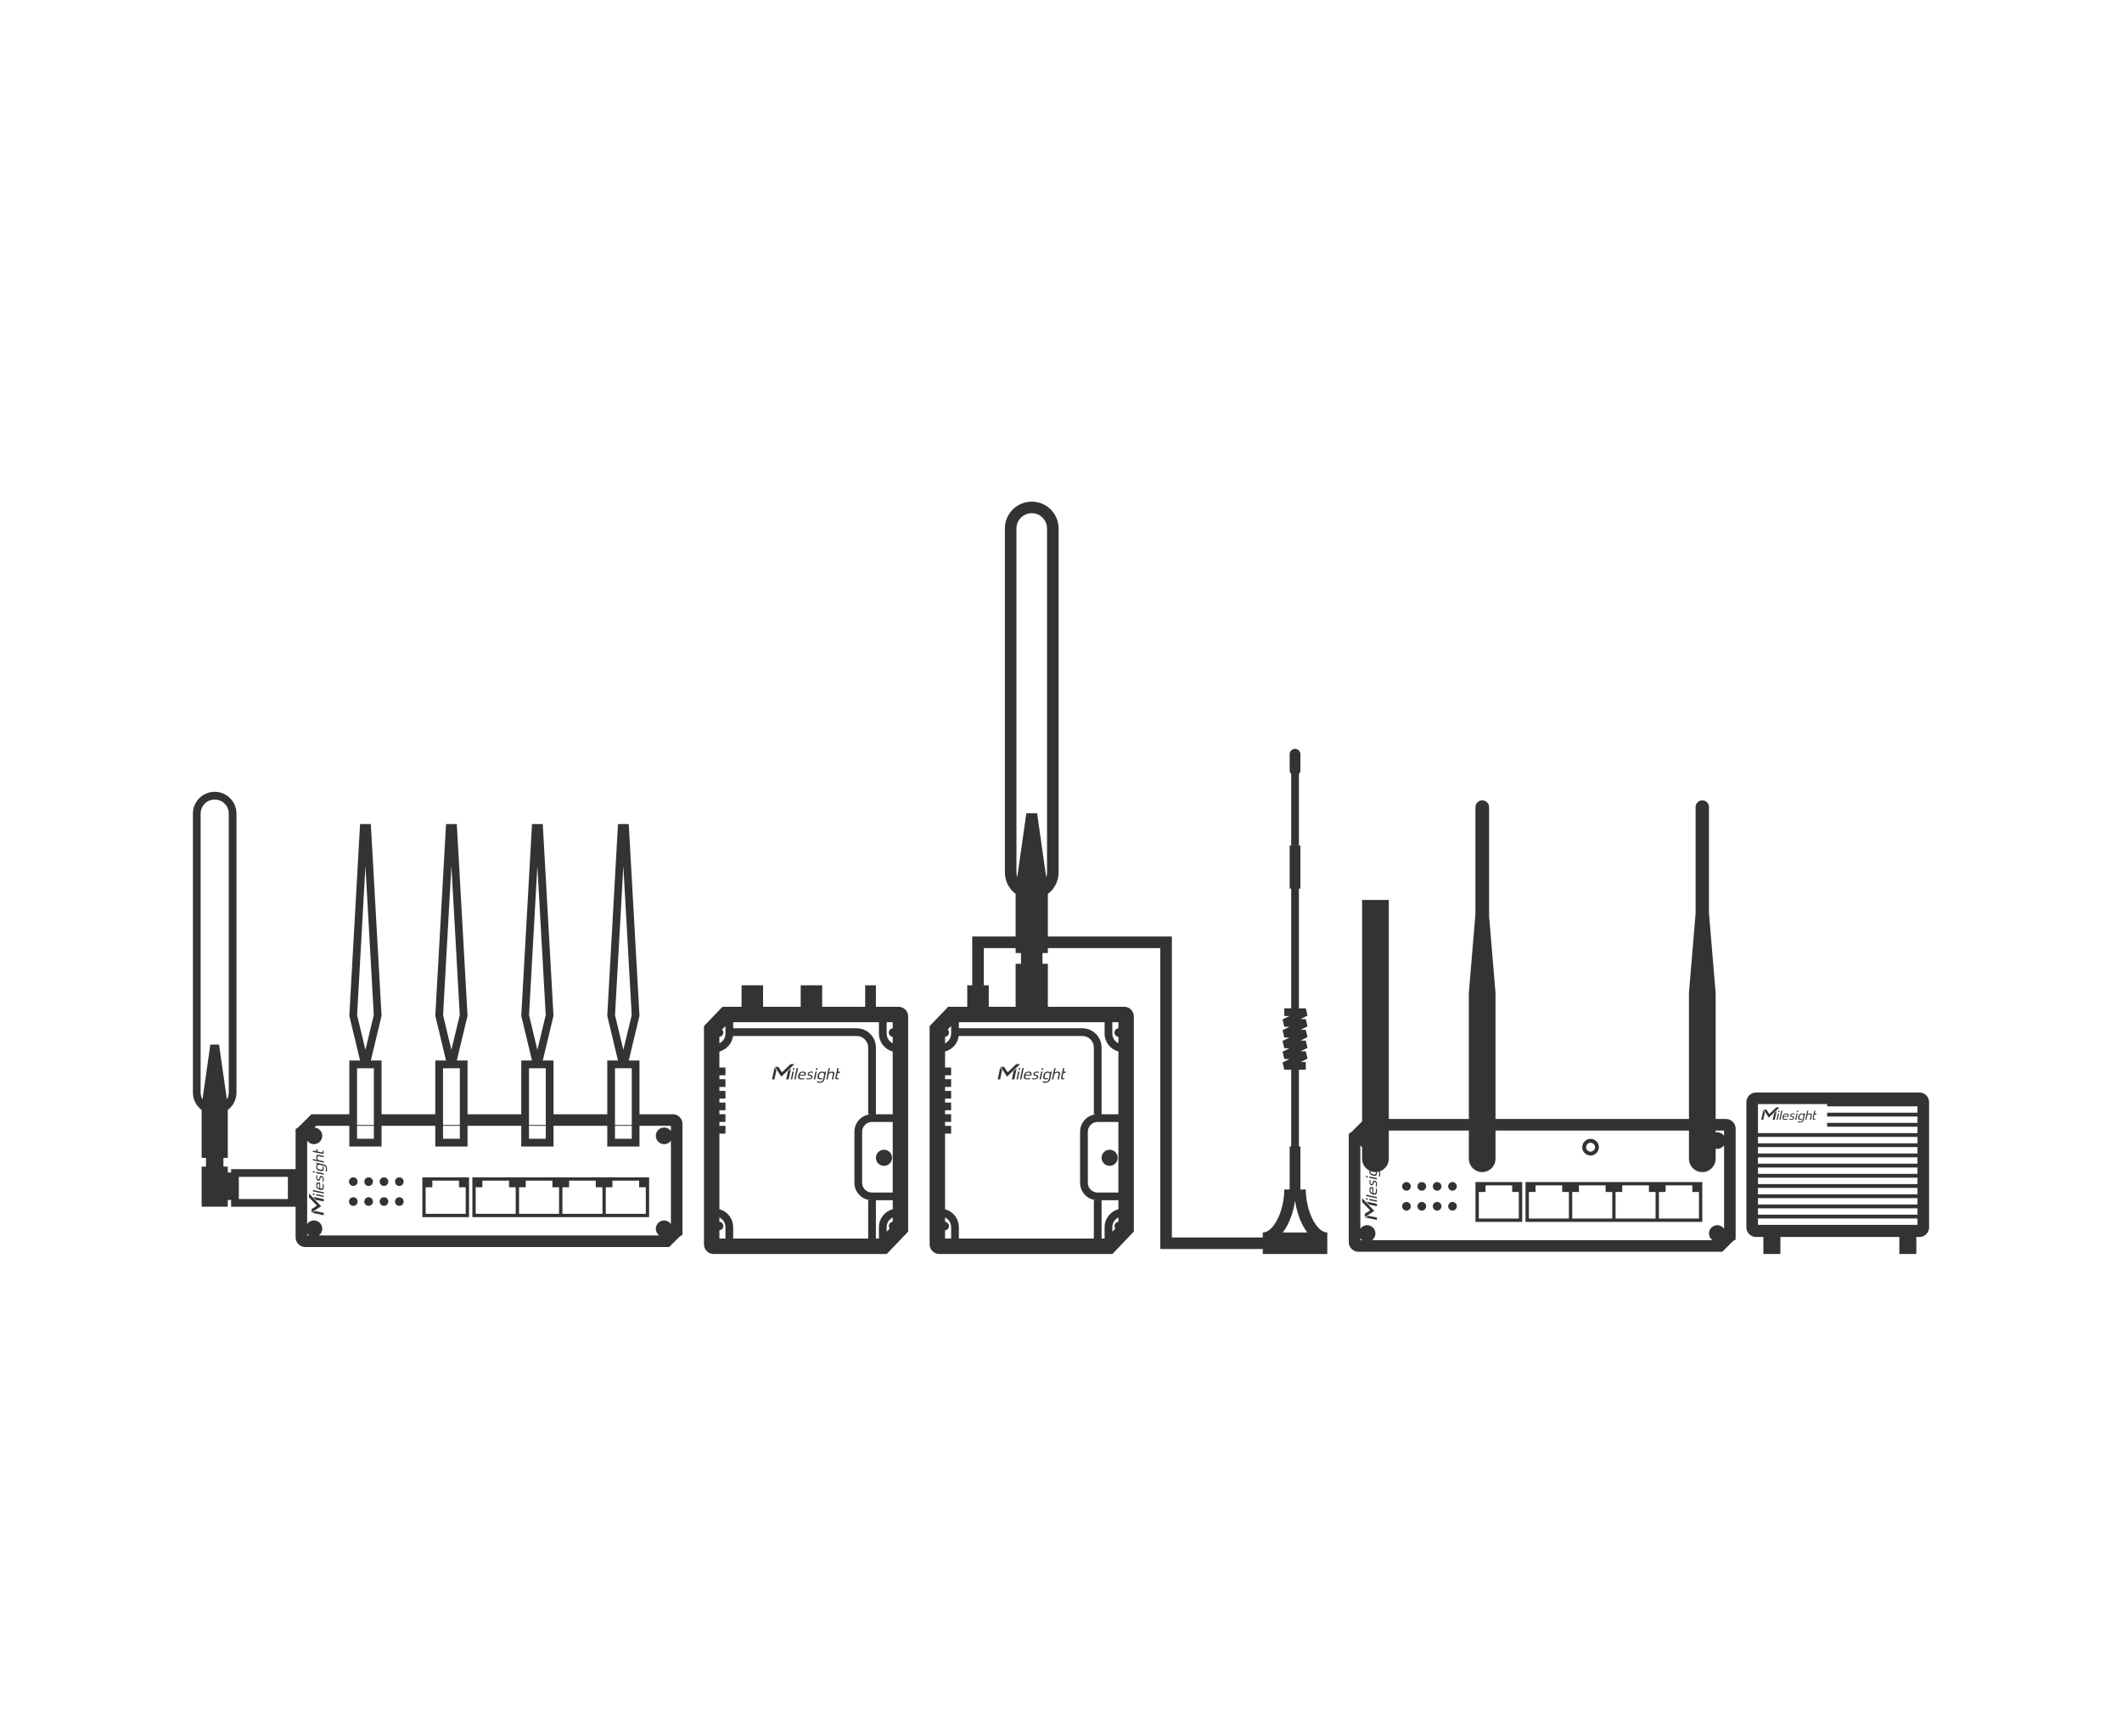 <svg width="110" height="90" viewBox="0 0 110 90" fill="none" xmlns="http://www.w3.org/2000/svg">
<path d="M42.625 55.543C42.677 55.543 42.719 55.567 42.742 55.603L42.755 55.543H42.825L42.741 55.938C42.729 55.996 42.701 56.041 42.66 56.073C42.619 56.106 42.56 56.122 42.485 56.122C42.467 56.122 42.448 56.121 42.43 56.119C42.411 56.117 42.366 56.105 42.347 56.1L42.359 56.043C42.392 56.05 42.461 56.065 42.499 56.065C42.548 56.064 42.586 56.055 42.614 56.034C42.642 56.014 42.663 55.979 42.673 55.932L42.68 55.898L42.708 55.764C42.709 55.761 42.709 55.758 42.71 55.755L42.711 55.753C42.716 55.73 42.72 55.709 42.72 55.69C42.72 55.671 42.716 55.654 42.709 55.641C42.702 55.627 42.69 55.617 42.674 55.609C42.658 55.602 42.637 55.599 42.61 55.599C42.584 55.599 42.561 55.603 42.544 55.611C42.527 55.62 42.513 55.632 42.502 55.647C42.491 55.661 42.482 55.678 42.476 55.696C42.469 55.715 42.463 55.735 42.459 55.755C42.454 55.776 42.455 55.779 42.453 55.798C42.452 55.817 42.453 55.834 42.458 55.848C42.463 55.861 42.473 55.873 42.486 55.881C42.5 55.889 42.52 55.892 42.546 55.892C42.572 55.892 42.595 55.888 42.614 55.881C42.625 55.877 42.635 55.871 42.645 55.865L42.633 55.921C42.63 55.923 42.628 55.925 42.625 55.927C42.6 55.94 42.567 55.946 42.524 55.946C42.487 55.946 42.458 55.944 42.437 55.934C42.415 55.923 42.401 55.908 42.391 55.89C42.381 55.871 42.376 55.849 42.376 55.823C42.376 55.797 42.377 55.787 42.384 55.755C42.39 55.726 42.399 55.699 42.409 55.673C42.42 55.647 42.434 55.625 42.452 55.605C42.47 55.586 42.493 55.571 42.519 55.56C42.544 55.548 42.576 55.543 42.612 55.543H42.625Z" fill="#333333"/>
<path d="M40.247 55.475L40.148 55.946H40.02L40.151 55.325L40.247 55.475Z" fill="#333333"/>
<path d="M40.883 55.946H40.755L40.844 55.527L41.003 55.375L40.883 55.946Z" fill="#333333"/>
<path d="M41.065 55.946H40.993L41.078 55.543H41.149L41.065 55.946Z" fill="#333333"/>
<path d="M41.246 55.946H41.175L41.298 55.363H41.369L41.246 55.946Z" fill="#333333"/>
<path fill-rule="evenodd" clip-rule="evenodd" d="M41.625 55.543C41.663 55.543 41.692 55.548 41.713 55.558C41.734 55.567 41.749 55.58 41.758 55.596C41.767 55.611 41.772 55.629 41.773 55.648C41.773 55.668 41.771 55.687 41.767 55.706C41.765 55.711 41.763 55.718 41.761 55.726C41.758 55.733 41.756 55.742 41.753 55.751L41.452 55.759C41.448 55.78 41.444 55.807 41.445 55.822C41.447 55.838 41.451 55.851 41.46 55.861C41.469 55.871 41.482 55.879 41.499 55.884C41.516 55.889 41.536 55.893 41.562 55.893C41.587 55.893 41.61 55.892 41.637 55.891C41.664 55.889 41.687 55.887 41.705 55.88L41.693 55.934C41.685 55.935 41.682 55.937 41.67 55.938C41.659 55.94 41.646 55.942 41.632 55.943C41.618 55.944 41.605 55.945 41.589 55.945C41.573 55.946 41.557 55.946 41.541 55.946C41.509 55.946 41.481 55.943 41.457 55.937C41.433 55.93 41.413 55.919 41.399 55.903C41.386 55.888 41.377 55.867 41.373 55.842C41.37 55.816 41.373 55.783 41.382 55.744C41.39 55.705 41.401 55.673 41.416 55.648C41.431 55.622 41.448 55.602 41.469 55.586C41.489 55.57 41.513 55.559 41.539 55.553C41.565 55.546 41.594 55.543 41.625 55.543ZM41.55 55.602C41.533 55.608 41.518 55.617 41.507 55.628C41.495 55.639 41.486 55.652 41.478 55.668C41.471 55.684 41.467 55.692 41.462 55.712L41.697 55.706C41.7 55.691 41.702 55.677 41.703 55.663C41.704 55.65 41.701 55.637 41.696 55.627C41.691 55.617 41.682 55.608 41.67 55.602C41.657 55.597 41.638 55.594 41.614 55.594C41.589 55.594 41.567 55.597 41.55 55.602Z" fill="#333333"/>
<path d="M42.116 55.547C42.132 55.549 42.145 55.551 42.154 55.554L42.143 55.608C42.132 55.605 42.118 55.6 42.102 55.598C42.084 55.595 42.064 55.594 42.044 55.594C42.013 55.594 41.989 55.598 41.972 55.605C41.955 55.613 41.943 55.628 41.938 55.65C41.936 55.66 41.935 55.669 41.937 55.675C41.938 55.681 41.94 55.687 41.945 55.691C41.95 55.696 41.959 55.7 41.969 55.703C41.979 55.706 41.992 55.71 42.009 55.713C42.033 55.718 42.053 55.723 42.069 55.73C42.086 55.736 42.099 55.743 42.107 55.752C42.116 55.761 42.122 55.772 42.124 55.785C42.126 55.798 42.125 55.814 42.121 55.833C42.113 55.872 42.092 55.901 42.06 55.919C42.027 55.937 41.983 55.946 41.929 55.946C41.918 55.946 41.907 55.946 41.895 55.945C41.883 55.945 41.87 55.943 41.858 55.942C41.847 55.941 41.837 55.94 41.827 55.938C41.817 55.937 41.809 55.935 41.804 55.934L41.815 55.88C41.822 55.882 41.831 55.884 41.841 55.886C41.851 55.888 41.862 55.89 41.873 55.892C41.884 55.893 41.896 55.894 41.907 55.895C41.919 55.895 41.93 55.895 41.94 55.895C41.973 55.895 42 55.891 42.019 55.883C42.037 55.874 42.049 55.858 42.054 55.835C42.056 55.824 42.057 55.814 42.057 55.807C42.056 55.799 42.053 55.793 42.047 55.788C42.041 55.783 42.031 55.778 42.02 55.774C42.008 55.771 41.992 55.766 41.972 55.762C41.948 55.757 41.928 55.751 41.914 55.745C41.9 55.739 41.889 55.731 41.882 55.723C41.874 55.714 41.87 55.703 41.869 55.691C41.868 55.679 41.868 55.665 41.872 55.648C41.879 55.617 41.898 55.592 41.929 55.572C41.959 55.553 42.001 55.543 42.054 55.543C42.075 55.543 42.096 55.544 42.116 55.547Z" fill="#333333"/>
<path d="M42.257 55.946H42.187L42.272 55.543H42.342L42.257 55.946Z" fill="#333333"/>
<path d="M42.976 55.6C42.993 55.583 43.016 55.569 43.038 55.56C43.041 55.559 43.044 55.558 43.047 55.557C43.06 55.552 43.074 55.548 43.088 55.546C43.102 55.544 43.116 55.543 43.13 55.543C43.158 55.543 43.182 55.546 43.199 55.553C43.217 55.559 43.231 55.57 43.239 55.582C43.248 55.594 43.253 55.609 43.254 55.625C43.255 55.642 43.251 55.66 43.247 55.68L43.191 55.946H43.121L43.172 55.705C43.175 55.689 43.178 55.675 43.179 55.662C43.179 55.649 43.177 55.638 43.173 55.63C43.169 55.621 43.161 55.615 43.151 55.61C43.141 55.606 43.128 55.603 43.11 55.603C43.096 55.603 43.082 55.604 43.068 55.605C43.055 55.607 43.041 55.611 43.028 55.617C43.015 55.623 43.003 55.632 42.991 55.643C42.979 55.654 42.967 55.672 42.957 55.69L42.902 55.946H42.832L42.955 55.363H43.025L42.976 55.6Z" fill="#333333"/>
<path d="M43.44 55.543H43.549L43.538 55.593L43.533 55.612H43.425L43.383 55.809C43.379 55.825 43.378 55.839 43.377 55.85C43.376 55.86 43.378 55.868 43.381 55.874C43.384 55.88 43.39 55.884 43.398 55.887C43.405 55.889 43.416 55.89 43.43 55.89C43.439 55.89 43.448 55.889 43.455 55.889C43.463 55.888 43.469 55.887 43.477 55.886L43.464 55.942C43.455 55.943 43.449 55.945 43.441 55.945C43.434 55.946 43.425 55.946 43.416 55.946C43.392 55.946 43.371 55.945 43.355 55.941C43.34 55.938 43.328 55.931 43.319 55.921C43.311 55.911 43.306 55.897 43.305 55.88C43.304 55.862 43.307 55.84 43.312 55.812L43.407 55.363H43.477L43.44 55.543Z" fill="#333333"/>
<path d="M40.517 55.793C40.509 55.8 40.496 55.798 40.49 55.789L40.177 55.302L40.174 55.297H40.331C40.343 55.297 40.354 55.303 40.36 55.312L40.519 55.558C40.527 55.57 40.545 55.572 40.556 55.562L40.981 55.154H41.184L40.517 55.793Z" fill="#333333"/>
<path d="M41.168 55.455H41.097L41.116 55.363H41.188L41.168 55.455Z" fill="#333333"/>
<path d="M42.36 55.455H42.29L42.31 55.363H42.38L42.36 55.455Z" fill="#333333"/>
<path d="M45.823 59.593C46.054 59.593 46.241 59.779 46.241 60.01C46.241 60.24 46.054 60.428 45.823 60.428C45.593 60.428 45.405 60.24 45.405 60.01C45.406 59.779 45.593 59.593 45.823 59.593Z" fill="#333333"/>
<path fill-rule="evenodd" clip-rule="evenodd" d="M39.556 52.183H41.506V51.069H42.62V52.183H44.849V51.069H45.405V52.183H46.577C46.853 52.183 47.077 52.407 47.077 52.683V63.835L45.968 64.996H36.992C36.716 64.996 36.492 64.772 36.492 64.496V53.185L37.452 52.183H38.441V51.069H39.556V52.183ZM37.292 63.326C37.406 63.336 37.495 63.431 37.495 63.548C37.495 63.664 37.406 63.757 37.292 63.768V64.196H37.606V63.603C37.606 63.383 37.478 63.194 37.292 63.103V63.326ZM37.998 53.697C37.964 53.969 37.815 54.204 37.602 54.355C37.597 54.359 37.593 54.362 37.588 54.365C37.548 54.392 37.507 54.416 37.463 54.438C37.458 54.44 37.454 54.442 37.449 54.444C37.405 54.465 37.359 54.483 37.312 54.496C37.305 54.498 37.298 54.499 37.291 54.501L37.292 55.332H37.606V55.732H37.292V55.937H37.606V56.337H37.292V56.542H37.606V56.942H37.292V57.147H37.606V57.547H37.292V57.751H37.606V58.151H37.292V58.356H37.606V58.757H37.292V62.678C37.3 62.68 37.309 62.681 37.317 62.684C37.363 62.697 37.407 62.715 37.449 62.734C37.456 62.738 37.463 62.741 37.47 62.744C37.512 62.765 37.552 62.789 37.591 62.815C37.597 62.819 37.603 62.823 37.608 62.827C37.689 62.886 37.76 62.956 37.819 63.036C37.827 63.046 37.833 63.056 37.84 63.066C37.942 63.216 38.003 63.396 38.006 63.59L38.007 63.602V64.196H45.005V62.21H45.177L45.103 62.206C44.647 62.16 44.291 61.774 44.291 61.306V58.658C44.291 58.159 44.696 57.754 45.195 57.754H45.005V54.297C45.005 53.966 44.736 53.697 44.405 53.697H37.998ZM45.405 64.196H45.562V63.602C45.563 63.158 45.866 62.784 46.277 62.677V62.211H45.405V64.196ZM46.277 63.103C46.092 63.194 45.963 63.382 45.963 63.602V63.843L46.118 63.679C46.091 63.642 46.074 63.597 46.074 63.548C46.074 63.431 46.163 63.336 46.277 63.326V63.103ZM45.195 58.154C44.917 58.155 44.692 58.38 44.691 58.658V61.306C44.691 61.584 44.917 61.81 45.195 61.81H46.277V58.154H45.195ZM38.007 53.297H44.405C44.957 53.297 45.405 53.745 45.405 54.297V57.754H46.277V54.501C45.866 54.393 45.562 54.019 45.562 53.575V52.982H38.007V53.297ZM45.963 53.575C45.963 53.796 46.092 53.985 46.277 54.075V53.74C46.164 53.73 46.074 53.637 46.074 53.52C46.074 53.404 46.163 53.309 46.277 53.299V52.982H45.963V53.575ZM37.429 53.361C37.47 53.402 37.495 53.459 37.495 53.52C37.495 53.637 37.406 53.73 37.292 53.74V54.074C37.477 53.983 37.606 53.795 37.606 53.575V53.178L37.429 53.361Z" fill="#333333"/>
<path d="M54.324 55.543C54.376 55.543 54.418 55.567 54.441 55.603L54.454 55.543H54.523L54.44 55.938C54.428 55.996 54.4 56.041 54.358 56.073C54.317 56.106 54.259 56.122 54.185 56.122C54.166 56.122 54.147 56.121 54.128 56.119C54.109 56.117 54.066 56.105 54.046 56.1L54.058 56.043C54.09 56.05 54.158 56.064 54.197 56.065C54.246 56.065 54.285 56.055 54.313 56.034C54.342 56.014 54.362 55.979 54.372 55.932L54.379 55.898L54.407 55.764C54.408 55.761 54.409 55.758 54.409 55.755V55.753C54.414 55.73 54.419 55.709 54.419 55.69C54.419 55.671 54.416 55.654 54.408 55.641C54.401 55.627 54.389 55.617 54.373 55.609C54.357 55.602 54.336 55.599 54.31 55.599C54.283 55.599 54.261 55.603 54.243 55.611C54.226 55.62 54.212 55.632 54.2 55.647C54.189 55.661 54.18 55.677 54.174 55.696C54.168 55.715 54.163 55.735 54.158 55.755C54.154 55.776 54.153 55.778 54.151 55.797C54.15 55.816 54.152 55.834 54.157 55.848C54.162 55.861 54.172 55.873 54.185 55.881C54.199 55.889 54.219 55.892 54.245 55.892C54.272 55.892 54.295 55.888 54.313 55.881C54.325 55.877 54.335 55.871 54.344 55.865L54.332 55.921C54.329 55.923 54.327 55.925 54.324 55.927C54.3 55.94 54.266 55.946 54.224 55.946C54.187 55.946 54.157 55.944 54.136 55.934C54.114 55.923 54.099 55.908 54.089 55.89C54.079 55.871 54.075 55.849 54.075 55.823C54.076 55.797 54.076 55.787 54.083 55.755C54.089 55.726 54.098 55.699 54.108 55.673C54.119 55.647 54.133 55.625 54.151 55.605C54.169 55.586 54.191 55.571 54.217 55.56C54.243 55.548 54.275 55.543 54.312 55.543H54.324Z" fill="#333333"/>
<path d="M51.945 55.475L51.846 55.946H51.719L51.85 55.325L51.945 55.475Z" fill="#333333"/>
<path d="M52.581 55.946H52.454L52.542 55.527L52.701 55.375L52.581 55.946Z" fill="#333333"/>
<path d="M52.764 55.946H52.692L52.777 55.543H52.849L52.764 55.946Z" fill="#333333"/>
<path d="M52.945 55.946H52.874L52.996 55.363H53.068L52.945 55.946Z" fill="#333333"/>
<path fill-rule="evenodd" clip-rule="evenodd" d="M53.324 55.543C53.362 55.543 53.391 55.548 53.412 55.558C53.433 55.567 53.448 55.58 53.457 55.596C53.466 55.611 53.471 55.629 53.471 55.648C53.471 55.668 53.469 55.687 53.465 55.705C53.464 55.71 53.462 55.718 53.46 55.726C53.458 55.733 53.454 55.742 53.451 55.751L53.151 55.759C53.147 55.78 53.142 55.807 53.144 55.822C53.145 55.838 53.15 55.851 53.159 55.861C53.168 55.871 53.181 55.879 53.197 55.884C53.214 55.889 53.234 55.893 53.261 55.893C53.285 55.893 53.309 55.892 53.336 55.891C53.363 55.889 53.386 55.887 53.404 55.88L53.393 55.934C53.384 55.935 53.381 55.937 53.369 55.938C53.358 55.94 53.344 55.942 53.33 55.943C53.316 55.944 53.303 55.945 53.287 55.945C53.271 55.946 53.256 55.946 53.24 55.946C53.208 55.946 53.179 55.943 53.155 55.937C53.132 55.93 53.113 55.919 53.099 55.903C53.085 55.888 53.076 55.867 53.072 55.842C53.069 55.816 53.073 55.783 53.081 55.744C53.09 55.705 53.101 55.673 53.115 55.648C53.13 55.622 53.148 55.602 53.168 55.586C53.188 55.571 53.211 55.559 53.237 55.553C53.263 55.546 53.293 55.543 53.324 55.543ZM53.249 55.602C53.232 55.608 53.218 55.617 53.206 55.628C53.194 55.639 53.185 55.652 53.178 55.668C53.171 55.684 53.166 55.692 53.161 55.712L53.395 55.706C53.399 55.691 53.401 55.677 53.401 55.663C53.402 55.65 53.401 55.637 53.395 55.627C53.39 55.617 53.381 55.609 53.368 55.602C53.355 55.597 53.337 55.594 53.313 55.594C53.288 55.594 53.266 55.597 53.249 55.602Z" fill="#333333"/>
<path d="M53.815 55.547C53.831 55.549 53.844 55.551 53.853 55.554L53.842 55.608C53.831 55.604 53.816 55.6 53.8 55.598C53.782 55.595 53.763 55.594 53.742 55.594C53.711 55.594 53.687 55.598 53.67 55.605C53.653 55.613 53.642 55.628 53.637 55.65C53.635 55.66 53.635 55.669 53.636 55.675C53.637 55.681 53.639 55.687 53.645 55.691C53.65 55.696 53.657 55.7 53.667 55.703C53.677 55.706 53.691 55.709 53.708 55.713C53.731 55.718 53.751 55.724 53.768 55.73C53.784 55.736 53.798 55.743 53.807 55.752C53.815 55.761 53.82 55.772 53.822 55.785C53.824 55.798 53.823 55.814 53.819 55.833C53.811 55.872 53.79 55.901 53.758 55.919C53.725 55.937 53.682 55.946 53.628 55.946C53.617 55.946 53.606 55.946 53.594 55.945C53.582 55.945 53.569 55.943 53.558 55.942C53.546 55.941 53.535 55.94 53.525 55.938C53.516 55.937 53.508 55.935 53.503 55.934L53.514 55.88C53.521 55.882 53.53 55.884 53.54 55.886C53.55 55.888 53.561 55.89 53.572 55.892C53.583 55.893 53.595 55.894 53.606 55.895C53.618 55.895 53.628 55.895 53.638 55.895C53.671 55.895 53.698 55.891 53.717 55.883C53.736 55.874 53.748 55.858 53.753 55.835C53.755 55.824 53.757 55.814 53.756 55.807C53.755 55.799 53.751 55.793 53.745 55.788C53.739 55.783 53.73 55.778 53.719 55.774C53.707 55.771 53.69 55.766 53.67 55.762C53.647 55.757 53.628 55.751 53.613 55.745C53.599 55.739 53.589 55.731 53.581 55.723C53.574 55.714 53.569 55.703 53.567 55.691C53.566 55.679 53.568 55.665 53.571 55.648C53.578 55.617 53.597 55.592 53.628 55.572C53.658 55.553 53.7 55.543 53.753 55.543C53.774 55.543 53.795 55.544 53.815 55.547Z" fill="#333333"/>
<path d="M53.956 55.946H53.886L53.971 55.543H54.041L53.956 55.946Z" fill="#333333"/>
<path d="M54.675 55.6C54.693 55.584 54.714 55.569 54.736 55.56C54.739 55.559 54.742 55.558 54.745 55.557C54.759 55.552 54.773 55.548 54.787 55.546C54.801 55.544 54.816 55.543 54.829 55.543C54.858 55.543 54.881 55.546 54.898 55.553C54.916 55.559 54.929 55.57 54.938 55.582C54.946 55.594 54.951 55.608 54.952 55.625C54.953 55.642 54.95 55.66 54.946 55.68L54.891 55.946H54.82L54.871 55.705C54.874 55.689 54.877 55.675 54.878 55.662C54.879 55.649 54.877 55.638 54.872 55.63C54.868 55.621 54.861 55.615 54.851 55.61C54.84 55.606 54.826 55.603 54.809 55.603C54.795 55.603 54.781 55.604 54.768 55.605C54.754 55.607 54.74 55.611 54.727 55.617C54.715 55.623 54.702 55.632 54.69 55.643C54.679 55.654 54.665 55.672 54.655 55.69L54.602 55.946H54.531L54.654 55.363H54.725L54.675 55.6Z" fill="#333333"/>
<path d="M55.138 55.543H55.247L55.236 55.593L55.232 55.612H55.123L55.082 55.809C55.078 55.825 55.077 55.839 55.076 55.85C55.076 55.86 55.077 55.868 55.08 55.874C55.083 55.88 55.089 55.884 55.097 55.887C55.104 55.889 55.115 55.89 55.128 55.89L55.154 55.889C55.162 55.888 55.167 55.887 55.175 55.886L55.163 55.942C55.154 55.943 55.148 55.944 55.141 55.944C55.133 55.945 55.124 55.946 55.115 55.946C55.091 55.946 55.071 55.945 55.055 55.941C55.039 55.938 55.026 55.931 55.018 55.921C55.009 55.911 55.005 55.897 55.004 55.88C55.003 55.862 55.005 55.84 55.011 55.812L55.106 55.363H55.176L55.138 55.543Z" fill="#333333"/>
<path d="M52.216 55.793C52.208 55.8 52.195 55.798 52.19 55.789L51.876 55.302L51.872 55.296H52.03C52.042 55.296 52.053 55.303 52.06 55.312L52.217 55.558C52.225 55.57 52.244 55.572 52.255 55.562L52.681 55.154H52.883L52.216 55.793Z" fill="#333333"/>
<path d="M52.867 55.455H52.796L52.815 55.363H52.887L52.867 55.455Z" fill="#333333"/>
<path d="M54.06 55.455H53.989L54.009 55.363H54.079L54.06 55.455Z" fill="#333333"/>
<path d="M57.523 59.593C57.753 59.593 57.939 59.779 57.94 60.01C57.94 60.24 57.753 60.428 57.523 60.428C57.292 60.428 57.105 60.24 57.105 60.01C57.105 59.779 57.292 59.593 57.523 59.593Z" fill="#333333"/>
<path fill-rule="evenodd" clip-rule="evenodd" d="M53.483 26C54.252 26 54.876 26.624 54.876 27.393V45.22L54.869 45.362C54.829 45.759 54.621 46.106 54.319 46.333V48.541H60.747V64.14H65.461V63.882C65.983 63.881 66.505 62.902 66.568 61.862L66.575 61.653H66.853V59.425H66.932V55.447H66.575L66.485 55.068L66.841 54.891H66.575L66.485 54.512L66.843 54.333H66.575L66.485 53.954L66.841 53.776H66.575L66.485 53.398L66.843 53.219H66.575L66.485 52.84L66.841 52.662H66.575V52.262H66.932V46.055H66.853V43.827H67.41V46.055H67.332V52.262H67.689L67.779 52.641L67.422 52.819H67.689L67.779 53.198L67.424 53.376H67.689L67.779 53.755L67.422 53.934H67.689L67.779 54.312L67.424 54.49H67.689L67.779 54.869L67.424 55.047H67.689V55.447H67.332V59.425H67.41V61.653H67.689C67.689 62.767 68.247 63.882 68.804 63.882V64.996H65.461V64.739H60.148V49.141H54.319V49.398H54.04V49.954H54.319V52.183H58.275C58.551 52.183 58.775 52.407 58.775 52.683V63.835L57.666 64.996H48.69C48.415 64.996 48.191 64.772 48.19 64.496V53.185L49.15 52.183H50.141V51.069H50.398V48.541H52.648V46.332C52.345 46.105 52.138 45.759 52.098 45.362L52.091 45.22V27.393C52.091 26.623 52.714 26 53.483 26ZM48.99 63.326C49.104 63.336 49.193 63.431 49.193 63.548C49.193 63.664 49.104 63.758 48.99 63.768V64.196H49.305V63.603C49.305 63.535 49.291 63.471 49.269 63.41C49.253 63.368 49.234 63.328 49.21 63.292C49.175 63.239 49.129 63.195 49.078 63.157C49.05 63.137 49.021 63.119 48.99 63.103V63.326ZM49.697 53.697C49.67 53.913 49.57 54.106 49.424 54.252C49.419 54.256 49.415 54.26 49.41 54.265C49.375 54.298 49.338 54.329 49.298 54.357C49.295 54.359 49.292 54.361 49.289 54.363C49.249 54.391 49.207 54.416 49.163 54.438C49.158 54.44 49.152 54.443 49.147 54.445C49.103 54.465 49.058 54.482 49.012 54.495C49.005 54.497 48.997 54.499 48.99 54.501V55.332H49.305V55.732H48.99V55.937H49.305V56.337H48.99V56.542H49.305V56.942H48.99V57.147H49.305V57.547H48.99V57.751H49.305V58.151H48.99V58.356H49.305V58.757H48.99V62.678C48.999 62.68 49.007 62.681 49.016 62.684C49.061 62.697 49.104 62.715 49.147 62.734C49.154 62.738 49.162 62.74 49.169 62.744C49.212 62.765 49.253 62.79 49.292 62.817C49.296 62.821 49.301 62.823 49.306 62.826C49.344 62.854 49.381 62.885 49.415 62.918C49.421 62.924 49.426 62.93 49.432 62.935C49.464 62.969 49.495 63.004 49.523 63.042C49.526 63.047 49.529 63.052 49.532 63.057C49.64 63.211 49.703 63.398 49.704 63.6L49.705 63.602V64.196H56.703V62.21H56.876L56.803 62.206C56.346 62.16 55.99 61.774 55.99 61.306V58.658C55.99 58.159 56.395 57.754 56.895 57.754H56.703V54.297C56.703 53.966 56.434 53.697 56.103 53.697H49.697ZM57.103 64.196H57.261V63.602C57.261 63.159 57.565 62.785 57.976 62.678V62.211H57.103V64.196ZM67.13 62.253C67.066 62.69 66.937 63.107 66.764 63.454C66.689 63.605 66.598 63.749 66.497 63.882H67.767C67.666 63.749 67.576 63.604 67.501 63.454C67.328 63.107 67.199 62.69 67.135 62.253H67.13ZM57.976 63.103C57.79 63.194 57.661 63.383 57.661 63.602V63.843L57.816 63.679C57.789 63.642 57.773 63.597 57.773 63.548C57.773 63.432 57.862 63.336 57.976 63.326V63.103ZM56.895 58.154C56.616 58.154 56.391 58.38 56.391 58.658V61.306C56.391 61.584 56.616 61.81 56.895 61.81H57.976V58.154H56.895ZM49.705 53.297H56.103C56.656 53.297 57.103 53.745 57.103 54.297V57.754H57.976V54.5C57.565 54.392 57.261 54.019 57.261 53.575V52.982H49.705V53.297ZM49.127 53.361C49.168 53.402 49.193 53.458 49.193 53.52C49.193 53.637 49.104 53.73 48.99 53.74V54.075C49.079 54.032 49.155 53.968 49.21 53.887C49.23 53.857 49.247 53.825 49.261 53.792C49.289 53.725 49.305 53.652 49.305 53.575V53.178L49.127 53.361ZM57.661 53.575C57.661 53.795 57.79 53.984 57.976 54.074V53.74C57.862 53.73 57.773 53.636 57.773 53.52C57.773 53.404 57.862 53.309 57.976 53.299V52.982H57.661V53.575ZM50.998 51.069H51.255V52.183H52.648V49.954H52.926V49.398H52.648V49.141H50.998V51.069ZM53.483 26.6C53.046 26.6 52.691 26.955 52.69 27.393V45.22C52.691 45.307 52.705 45.39 52.73 45.469L53.204 42.155H53.762L54.234 45.47C54.261 45.391 54.276 45.307 54.276 45.22V27.393C54.276 26.955 53.921 26.6 53.483 26.6Z" fill="#333333"/>
<path d="M93.415 57.713C93.457 57.713 93.491 57.732 93.51 57.762L93.519 57.713H93.576L93.509 58.034C93.499 58.081 93.476 58.117 93.442 58.144C93.409 58.17 93.361 58.183 93.301 58.183C93.286 58.183 93.271 58.182 93.256 58.181C93.241 58.179 93.204 58.17 93.189 58.165L93.198 58.119C93.225 58.125 93.28 58.137 93.311 58.137C93.351 58.137 93.382 58.128 93.405 58.111C93.428 58.095 93.445 58.067 93.453 58.028L93.459 58.002L93.481 57.892L93.483 57.885V57.883C93.487 57.865 93.491 57.848 93.491 57.833C93.491 57.817 93.488 57.804 93.482 57.793C93.476 57.782 93.467 57.774 93.454 57.768C93.441 57.762 93.424 57.758 93.402 57.758C93.381 57.758 93.363 57.761 93.349 57.769C93.335 57.776 93.324 57.785 93.314 57.797C93.305 57.809 93.298 57.822 93.293 57.838C93.288 57.853 93.283 57.87 93.279 57.886C93.276 57.903 93.276 57.905 93.274 57.92C93.273 57.935 93.274 57.949 93.278 57.96C93.282 57.971 93.291 57.981 93.302 57.987C93.313 57.994 93.329 57.996 93.351 57.996C93.372 57.996 93.39 57.993 93.405 57.987C93.414 57.984 93.423 57.98 93.431 57.975L93.421 58.02C93.419 58.021 93.416 58.023 93.414 58.024C93.394 58.035 93.367 58.04 93.333 58.04C93.303 58.04 93.279 58.038 93.262 58.029C93.245 58.021 93.232 58.009 93.224 57.994C93.216 57.979 93.212 57.961 93.212 57.94C93.212 57.919 93.213 57.911 93.219 57.886C93.224 57.862 93.231 57.839 93.239 57.818C93.248 57.798 93.26 57.779 93.274 57.764C93.289 57.748 93.307 57.736 93.328 57.727C93.349 57.718 93.374 57.713 93.404 57.713H93.415Z" fill="#333333"/>
<path d="M91.484 57.657L91.403 58.04H91.301L91.406 57.537L91.484 57.657Z" fill="#333333"/>
<path d="M92 58.04H91.897L91.968 57.701L92.098 57.577L92 58.04Z" fill="#333333"/>
<path d="M92.148 58.04H92.091L92.159 57.713H92.217L92.148 58.04Z" fill="#333333"/>
<path d="M92.295 58.04H92.237L92.337 57.567H92.395L92.295 58.04Z" fill="#333333"/>
<path fill-rule="evenodd" clip-rule="evenodd" d="M92.603 57.713C92.633 57.713 92.657 57.717 92.674 57.725C92.691 57.733 92.704 57.743 92.711 57.756C92.718 57.769 92.722 57.783 92.722 57.799C92.722 57.814 92.72 57.83 92.717 57.845C92.716 57.849 92.715 57.855 92.713 57.861C92.711 57.868 92.709 57.875 92.706 57.882L92.463 57.888C92.459 57.905 92.456 57.928 92.457 57.94C92.458 57.953 92.462 57.964 92.469 57.972C92.476 57.98 92.487 57.985 92.5 57.989C92.514 57.993 92.53 57.997 92.552 57.997C92.572 57.997 92.591 57.996 92.612 57.995C92.634 57.994 92.653 57.992 92.668 57.986L92.658 58.03C92.651 58.032 92.649 58.033 92.64 58.034C92.631 58.036 92.619 58.037 92.607 58.038C92.596 58.039 92.586 58.04 92.573 58.04C92.561 58.04 92.548 58.04 92.535 58.04C92.509 58.04 92.485 58.038 92.466 58.032C92.447 58.027 92.431 58.018 92.42 58.006C92.409 57.993 92.401 57.976 92.398 57.955C92.396 57.934 92.399 57.908 92.405 57.877C92.412 57.845 92.422 57.819 92.434 57.798C92.445 57.777 92.459 57.761 92.476 57.748C92.492 57.736 92.511 57.726 92.532 57.721C92.553 57.715 92.577 57.713 92.603 57.713ZM92.542 57.762C92.528 57.766 92.516 57.773 92.507 57.782C92.498 57.791 92.489 57.802 92.483 57.815C92.478 57.827 92.475 57.835 92.471 57.851L92.661 57.846C92.664 57.834 92.665 57.822 92.666 57.81C92.667 57.8 92.664 57.79 92.66 57.781C92.656 57.773 92.649 57.767 92.639 57.762C92.628 57.757 92.613 57.754 92.594 57.754C92.573 57.754 92.556 57.757 92.542 57.762Z" fill="#333333"/>
<path d="M93.001 57.716C93.014 57.717 93.024 57.719 93.032 57.722L93.022 57.766C93.013 57.763 93.002 57.76 92.989 57.758C92.975 57.755 92.959 57.754 92.942 57.754C92.917 57.754 92.898 57.757 92.884 57.764C92.87 57.77 92.86 57.782 92.856 57.8C92.855 57.808 92.855 57.815 92.856 57.82C92.856 57.825 92.859 57.829 92.863 57.833C92.867 57.837 92.873 57.84 92.881 57.843C92.889 57.845 92.9 57.848 92.914 57.851C92.933 57.855 92.95 57.859 92.963 57.864C92.976 57.869 92.987 57.876 92.994 57.883C93.001 57.89 93.006 57.899 93.008 57.909C93.01 57.92 93.008 57.933 93.005 57.948C92.998 57.98 92.981 58.004 92.955 58.019C92.929 58.033 92.894 58.04 92.85 58.04C92.841 58.04 92.831 58.04 92.821 58.039C92.812 58.038 92.801 58.038 92.792 58.037C92.783 58.036 92.774 58.035 92.767 58.034C92.759 58.033 92.753 58.031 92.748 58.03L92.757 57.986C92.763 57.988 92.77 57.99 92.778 57.991C92.787 57.993 92.795 57.995 92.804 57.996C92.813 57.997 92.823 57.998 92.832 57.998C92.841 57.999 92.85 57.999 92.857 57.999C92.885 57.999 92.906 57.996 92.922 57.989C92.937 57.982 92.947 57.969 92.951 57.95C92.953 57.941 92.954 57.933 92.953 57.927C92.952 57.921 92.949 57.916 92.944 57.912C92.939 57.908 92.933 57.904 92.923 57.9C92.913 57.897 92.9 57.894 92.884 57.891C92.865 57.887 92.85 57.882 92.838 57.877C92.826 57.872 92.817 57.866 92.811 57.859C92.805 57.852 92.802 57.844 92.801 57.834C92.8 57.824 92.801 57.812 92.804 57.799C92.809 57.773 92.824 57.752 92.849 57.736C92.873 57.721 92.907 57.713 92.95 57.713C92.967 57.713 92.984 57.714 93.001 57.716Z" fill="#333333"/>
<path d="M93.116 58.04H93.059L93.128 57.713H93.185L93.116 58.04Z" fill="#333333"/>
<path d="M93.699 57.759C93.713 57.746 93.731 57.734 93.749 57.727C93.751 57.727 93.754 57.725 93.756 57.725C93.767 57.721 93.778 57.718 93.79 57.716C93.802 57.714 93.813 57.713 93.824 57.713C93.847 57.713 93.867 57.716 93.881 57.722C93.895 57.727 93.905 57.734 93.912 57.744C93.919 57.754 93.923 57.766 93.924 57.779C93.925 57.793 93.922 57.808 93.919 57.824L93.874 58.04H93.816L93.858 57.845C93.861 57.832 93.863 57.82 93.863 57.81C93.864 57.799 93.863 57.79 93.859 57.783C93.856 57.776 93.849 57.771 93.841 57.768C93.833 57.764 93.822 57.762 93.808 57.762C93.796 57.762 93.784 57.762 93.773 57.764C93.763 57.765 93.752 57.769 93.741 57.773C93.731 57.778 93.721 57.785 93.711 57.794C93.701 57.803 93.692 57.817 93.684 57.832L93.64 58.04H93.582L93.683 57.567H93.739L93.699 57.759Z" fill="#333333"/>
<path d="M94.075 57.713H94.163L94.155 57.754L94.151 57.77H94.062L94.029 57.929C94.026 57.942 94.025 57.953 94.024 57.962C94.024 57.97 94.025 57.977 94.027 57.981C94.03 57.986 94.035 57.99 94.041 57.992C94.047 57.994 94.056 57.995 94.067 57.995C94.075 57.995 94.082 57.995 94.088 57.994C94.094 57.993 94.098 57.992 94.105 57.991L94.095 58.037C94.088 58.038 94.083 58.038 94.077 58.039C94.071 58.04 94.063 58.04 94.056 58.04C94.036 58.04 94.02 58.039 94.007 58.036C93.994 58.033 93.984 58.028 93.978 58.02C93.971 58.012 93.967 58 93.966 57.986C93.965 57.972 93.967 57.954 93.972 57.932L94.049 57.567H94.106L94.075 57.713Z" fill="#333333"/>
<path d="M91.703 57.916C91.697 57.922 91.686 57.92 91.682 57.913L91.428 57.518L91.425 57.513H91.553C91.562 57.513 91.571 57.518 91.576 57.526L91.704 57.725C91.711 57.735 91.725 57.737 91.734 57.728L92.08 57.398H92.244L91.703 57.916Z" fill="#333333"/>
<path d="M92.232 57.642H92.175L92.19 57.567H92.248L92.232 57.642Z" fill="#333333"/>
<path d="M93.199 57.642H93.143L93.158 57.567H93.216L93.199 57.642Z" fill="#333333"/>
<path fill-rule="evenodd" clip-rule="evenodd" d="M99.601 56.637C99.828 56.683 100 56.885 100 57.127V63.687H99.992L99.989 63.716C99.949 63.911 99.796 64.066 99.601 64.106L99.5 64.115H99.339V64.996H98.458V64.115H92.292V64.996H91.41V64.115H91.029L90.929 64.106C90.733 64.066 90.579 63.911 90.539 63.716L90.536 63.687H90.529V57.127C90.529 56.851 90.753 56.627 91.029 56.627H99.5L99.601 56.637ZM91.129 63.487H99.399V63.157H91.129V63.487ZM91.129 62.958H99.399V62.629H91.129V62.958ZM91.129 62.43H99.399V62.101H91.129V62.43ZM91.129 61.901H99.399V61.572H91.129V61.901ZM91.129 61.373H99.399V61.043H91.129V61.373ZM91.129 60.844H99.399V60.515H91.129V60.844ZM91.129 60.315H99.399V59.986H91.129V60.315ZM91.129 59.787H99.399V59.457H91.129V59.787ZM91.129 59.258H99.399V58.929H91.129V59.258ZM91.129 58.73H99.399V58.4H94.714V58.201H99.399V57.872H94.714V57.673H99.399V57.343H94.714V57.227H91.129V58.73Z" fill="#333333"/>
<path fill-rule="evenodd" clip-rule="evenodd" d="M88.243 41.483C88.434 41.483 88.589 41.638 88.589 41.829V47.333L88.935 51.462V57.999H89.472C89.748 57.999 89.972 58.223 89.972 58.499V64.25C89.91 64.274 89.853 64.312 89.803 64.361L89.28 64.881H70.417C70.141 64.881 69.917 64.657 69.917 64.381V58.763C69.972 58.739 70.024 58.706 70.069 58.661L70.608 58.125V46.645H71.992V57.999H76.141V58.599H71.992V60.06C71.992 60.364 71.795 60.618 71.523 60.711C71.54 60.746 71.549 60.791 71.549 60.843C71.549 60.861 71.548 60.88 71.546 60.898C71.544 60.916 71.533 60.957 71.527 60.977L71.473 60.965C71.48 60.933 71.493 60.866 71.493 60.829C71.493 60.787 71.483 60.755 71.468 60.728C71.436 60.736 71.404 60.741 71.371 60.744C71.375 60.762 71.378 60.782 71.378 60.805C71.378 60.84 71.375 60.869 71.365 60.89C71.355 60.91 71.341 60.925 71.323 60.935C71.305 60.944 71.284 60.949 71.259 60.948C71.234 60.948 71.224 60.947 71.193 60.94C71.165 60.934 71.138 60.926 71.113 60.916C71.088 60.906 71.067 60.892 71.048 60.875C71.029 60.858 71.014 60.836 71.003 60.81C70.992 60.786 70.987 60.755 70.987 60.72V60.707C70.987 60.696 70.988 60.685 70.99 60.675C70.765 60.561 70.609 60.33 70.608 60.06V59.459C70.573 59.432 70.542 59.401 70.517 59.365V63.685C70.595 63.575 70.723 63.503 70.868 63.503C71.106 63.503 71.299 63.697 71.299 63.935C71.299 64.077 71.229 64.203 71.122 64.281H88.768C88.66 64.203 88.59 64.077 88.59 63.935C88.59 63.696 88.783 63.503 89.022 63.503C89.166 63.503 89.294 63.575 89.372 63.685V59.366C89.294 59.476 89.166 59.549 89.022 59.549C88.992 59.549 88.963 59.546 88.935 59.54V60.06C88.934 60.442 88.625 60.752 88.243 60.752C87.862 60.752 87.552 60.442 87.552 60.06V58.599H77.524V60.06C77.524 60.442 77.215 60.752 76.833 60.752C76.451 60.752 76.142 60.442 76.142 60.06V51.462L76.483 47.379V41.838C76.483 41.642 76.642 41.483 76.838 41.483C77.033 41.484 77.192 41.642 77.192 41.838V47.496L77.524 51.462V57.999H87.552V51.462L87.897 47.333V41.829C87.897 41.638 88.052 41.484 88.243 41.483ZM70.517 64.281H70.614C70.577 64.254 70.544 64.221 70.517 64.183V64.281ZM71.041 60.722C71.041 60.747 71.045 60.768 71.054 60.785C71.062 60.802 71.074 60.816 71.088 60.827C71.102 60.838 71.118 60.846 71.136 60.852C71.154 60.859 71.174 60.864 71.193 60.868C71.214 60.873 71.216 60.872 71.233 60.874C71.252 60.876 71.269 60.874 71.282 60.869C71.296 60.864 71.306 60.855 71.314 60.842C71.322 60.829 71.325 60.81 71.325 60.784C71.325 60.772 71.321 60.76 71.319 60.749C71.313 60.749 71.307 60.752 71.301 60.752C71.21 60.752 71.123 60.733 71.044 60.701C71.043 60.708 71.041 60.715 71.041 60.722ZM88.935 58.695C88.963 58.69 88.992 58.687 89.022 58.687C89.166 58.687 89.294 58.758 89.372 58.867V58.599H88.935V58.695Z" fill="#333333"/>
<path fill-rule="evenodd" clip-rule="evenodd" d="M24.314 63.087H21.893V61.023H24.314V63.087ZM22.411 61.538H22.065V62.915H24.141V61.538H23.794V61.194H22.411V61.538Z" fill="#333333"/>
<path fill-rule="evenodd" clip-rule="evenodd" d="M33.649 63.087H24.486V61.023H33.649V63.087ZM25.005 61.538H24.659V62.915H26.733V61.538H26.388V61.194H25.005V61.538ZM27.253 61.538H26.907V62.915H28.981V61.538H28.636V61.194H27.253V61.538ZM29.5 61.538H29.154V62.915H31.23V61.538H30.883V61.194H29.5V61.538ZM31.748 61.538H31.402V62.915H33.477V61.538H33.132V61.194H31.748V61.538Z" fill="#333333"/>
<path d="M16.783 62.865V62.988L16.182 62.861L16.326 62.769L16.783 62.865Z" fill="#333333"/>
<path d="M16.635 62.507C16.642 62.514 16.64 62.526 16.632 62.532L16.158 62.837L16.153 62.84V62.687C16.153 62.675 16.159 62.664 16.169 62.658L16.406 62.505C16.419 62.497 16.421 62.48 16.41 62.469L16.016 62.057V61.86L16.635 62.507Z" fill="#333333"/>
<path d="M18.314 62.054C18.437 62.054 18.538 62.154 18.538 62.278C18.538 62.402 18.437 62.502 18.314 62.502C18.19 62.502 18.09 62.402 18.09 62.278C18.09 62.155 18.19 62.054 18.314 62.054Z" fill="#333333"/>
<path d="M19.109 62.054C19.233 62.054 19.333 62.155 19.333 62.278C19.333 62.402 19.233 62.502 19.109 62.502C18.986 62.502 18.885 62.402 18.885 62.278C18.885 62.154 18.986 62.054 19.109 62.054Z" fill="#333333"/>
<path d="M19.904 62.054C20.028 62.054 20.129 62.154 20.129 62.278C20.129 62.402 20.028 62.502 19.904 62.502C19.781 62.502 19.681 62.402 19.681 62.278C19.681 62.155 19.781 62.054 19.904 62.054Z" fill="#333333"/>
<path d="M20.7 62.054C20.824 62.054 20.925 62.154 20.925 62.278C20.925 62.402 20.824 62.502 20.7 62.502C20.576 62.502 20.476 62.402 20.476 62.278C20.476 62.154 20.576 62.054 20.7 62.054Z" fill="#333333"/>
<path d="M16.783 62.152V62.275L16.378 62.19L16.23 62.035L16.783 62.152Z" fill="#333333"/>
<path d="M16.783 61.976V62.044L16.393 61.962V61.893L16.783 61.976Z" fill="#333333"/>
<path d="M16.308 61.875V61.943L16.219 61.925V61.855L16.308 61.875Z" fill="#333333"/>
<path d="M16.784 61.799V61.868L16.219 61.749V61.68L16.784 61.799Z" fill="#333333"/>
<path fill-rule="evenodd" clip-rule="evenodd" d="M16.55 61.295L16.569 61.3C16.577 61.302 16.585 61.306 16.594 61.309L16.602 61.6C16.622 61.604 16.649 61.608 16.664 61.606C16.679 61.605 16.691 61.6 16.701 61.592C16.711 61.584 16.718 61.571 16.723 61.555C16.727 61.538 16.732 61.519 16.732 61.493C16.732 61.47 16.732 61.447 16.73 61.421C16.729 61.395 16.727 61.372 16.72 61.355L16.771 61.365C16.773 61.373 16.775 61.376 16.776 61.388C16.778 61.398 16.78 61.412 16.781 61.426C16.782 61.439 16.783 61.452 16.783 61.467C16.783 61.482 16.783 61.498 16.783 61.513C16.783 61.544 16.781 61.572 16.774 61.595C16.768 61.618 16.757 61.637 16.742 61.65C16.727 61.664 16.707 61.672 16.682 61.676C16.657 61.679 16.625 61.676 16.588 61.668C16.55 61.66 16.519 61.649 16.494 61.635C16.469 61.621 16.449 61.604 16.434 61.584C16.419 61.564 16.408 61.541 16.401 61.516C16.395 61.49 16.393 61.462 16.393 61.432C16.393 61.395 16.397 61.367 16.406 61.347C16.416 61.326 16.428 61.312 16.443 61.303C16.459 61.294 16.476 61.289 16.495 61.289C16.514 61.289 16.532 61.291 16.55 61.295ZM16.475 61.362C16.465 61.367 16.456 61.376 16.45 61.389C16.445 61.401 16.442 61.419 16.442 61.442C16.442 61.467 16.445 61.488 16.45 61.505C16.456 61.522 16.464 61.536 16.475 61.547C16.485 61.558 16.498 61.567 16.514 61.574C16.529 61.581 16.538 61.585 16.557 61.59L16.551 61.362C16.537 61.359 16.523 61.357 16.51 61.356C16.497 61.356 16.485 61.357 16.475 61.362Z" fill="#333333"/>
<path d="M19.109 61.023C19.233 61.023 19.333 61.123 19.333 61.247C19.333 61.371 19.233 61.471 19.109 61.472C18.986 61.472 18.885 61.371 18.885 61.247C18.885 61.123 18.986 61.023 19.109 61.023Z" fill="#333333"/>
<path d="M19.904 61.023C20.028 61.023 20.129 61.123 20.129 61.247C20.129 61.371 20.028 61.472 19.904 61.472C19.781 61.472 19.681 61.371 19.681 61.247C19.681 61.123 19.781 61.023 19.904 61.023Z" fill="#333333"/>
<path d="M20.699 61.023C20.823 61.023 20.924 61.123 20.924 61.247C20.924 61.371 20.823 61.472 20.699 61.472C20.576 61.471 20.476 61.371 20.476 61.247C20.476 61.123 20.576 61.023 20.699 61.023Z" fill="#333333"/>
<path d="M18.314 61.023C18.437 61.023 18.537 61.123 18.537 61.247C18.537 61.371 18.437 61.471 18.314 61.471C18.19 61.471 18.089 61.371 18.089 61.247C18.089 61.123 18.19 61.023 18.314 61.023Z" fill="#333333"/>
<path d="M16.456 60.93C16.452 60.94 16.449 60.954 16.446 60.97C16.444 60.987 16.441 61.006 16.441 61.026C16.441 61.056 16.446 61.08 16.453 61.097C16.461 61.113 16.476 61.123 16.497 61.128C16.507 61.13 16.515 61.131 16.52 61.13C16.526 61.129 16.532 61.126 16.536 61.121C16.541 61.116 16.545 61.109 16.548 61.099C16.551 61.089 16.554 61.075 16.558 61.06C16.563 61.037 16.567 61.017 16.573 61.001C16.579 60.985 16.587 60.972 16.596 60.964C16.604 60.956 16.615 60.95 16.627 60.948C16.64 60.946 16.655 60.947 16.674 60.951C16.712 60.959 16.739 60.979 16.757 61.011C16.774 61.042 16.783 61.085 16.783 61.138C16.783 61.148 16.783 61.159 16.782 61.171C16.782 61.182 16.781 61.194 16.78 61.205C16.779 61.217 16.778 61.227 16.776 61.236C16.775 61.246 16.773 61.253 16.771 61.259L16.72 61.248C16.722 61.241 16.724 61.232 16.726 61.223C16.727 61.213 16.729 61.202 16.73 61.191C16.732 61.181 16.733 61.169 16.733 61.158C16.734 61.147 16.734 61.136 16.734 61.127C16.734 61.094 16.73 61.069 16.722 61.051C16.713 61.032 16.698 61.02 16.676 61.016C16.665 61.013 16.656 61.013 16.648 61.014C16.641 61.014 16.635 61.018 16.63 61.023C16.625 61.029 16.621 61.038 16.617 61.05C16.613 61.061 16.609 61.077 16.605 61.097C16.6 61.119 16.595 61.138 16.589 61.151C16.583 61.165 16.576 61.175 16.567 61.183C16.559 61.19 16.549 61.194 16.537 61.195C16.525 61.196 16.511 61.196 16.495 61.192C16.464 61.186 16.44 61.167 16.421 61.138C16.402 61.108 16.393 61.068 16.393 61.017C16.393 60.996 16.394 60.976 16.396 60.956C16.398 60.94 16.401 60.928 16.403 60.919L16.456 60.93Z" fill="#333333"/>
<path d="M16.783 60.818V60.888L16.393 60.805V60.736L16.783 60.818Z" fill="#333333"/>
<path d="M16.308 60.718V60.787L16.219 60.769V60.699L16.308 60.718Z" fill="#333333"/>
<path d="M16.775 60.35C16.831 60.362 16.876 60.389 16.907 60.429C16.939 60.469 16.954 60.526 16.954 60.598C16.954 60.616 16.953 60.634 16.951 60.652C16.949 60.67 16.938 60.714 16.933 60.732L16.878 60.721C16.885 60.689 16.898 60.623 16.898 60.585C16.898 60.538 16.888 60.5 16.868 60.473C16.848 60.446 16.816 60.426 16.77 60.416L16.737 60.409L16.606 60.382C16.604 60.381 16.601 60.38 16.599 60.38L16.596 60.379C16.574 60.374 16.553 60.37 16.535 60.37C16.516 60.37 16.5 60.374 16.487 60.381C16.474 60.388 16.464 60.4 16.457 60.415C16.45 60.43 16.446 60.451 16.446 60.477C16.446 60.502 16.451 60.523 16.459 60.54C16.468 60.557 16.479 60.571 16.493 60.582C16.507 60.593 16.524 60.601 16.542 60.607C16.56 60.613 16.579 60.619 16.599 60.623C16.619 60.627 16.621 60.627 16.64 60.629C16.658 60.63 16.674 60.629 16.688 60.624C16.701 60.619 16.712 60.61 16.72 60.597C16.728 60.584 16.73 60.565 16.73 60.539C16.73 60.513 16.727 60.491 16.72 60.473C16.716 60.462 16.711 60.452 16.705 60.443L16.76 60.454C16.761 60.457 16.763 60.459 16.765 60.462C16.778 60.486 16.784 60.519 16.784 60.56C16.784 60.595 16.78 60.624 16.77 60.645C16.761 60.665 16.747 60.68 16.73 60.69C16.712 60.699 16.689 60.703 16.664 60.703C16.639 60.703 16.629 60.702 16.599 60.695C16.571 60.689 16.544 60.681 16.519 60.671C16.494 60.661 16.472 60.647 16.453 60.63C16.434 60.612 16.42 60.59 16.409 60.565C16.398 60.541 16.393 60.51 16.393 60.475V60.462C16.393 60.411 16.416 60.371 16.451 60.349L16.393 60.336V60.269L16.775 60.35Z" fill="#333333"/>
<path d="M16.525 59.858L16.783 59.913V59.98L16.55 59.932C16.534 59.928 16.52 59.925 16.508 59.925C16.496 59.924 16.485 59.926 16.477 59.931C16.469 59.935 16.462 59.942 16.458 59.951C16.453 59.961 16.451 59.975 16.451 59.992C16.451 60.006 16.452 60.019 16.454 60.032C16.456 60.045 16.459 60.059 16.465 60.071C16.471 60.084 16.479 60.096 16.489 60.107C16.5 60.119 16.517 60.131 16.535 60.141L16.784 60.192V60.261L16.219 60.142V60.073L16.447 60.122C16.432 60.105 16.417 60.083 16.409 60.062C16.408 60.059 16.407 60.056 16.406 60.054C16.401 60.041 16.398 60.027 16.395 60.013C16.393 59.999 16.393 59.986 16.393 59.973C16.393 59.945 16.396 59.922 16.402 59.905C16.409 59.888 16.419 59.876 16.431 59.867C16.442 59.859 16.456 59.854 16.472 59.852C16.488 59.852 16.506 59.854 16.525 59.858Z" fill="#333333"/>
<path d="M16.44 59.577L16.46 59.581V59.687L16.65 59.727C16.666 59.73 16.68 59.733 16.689 59.733C16.7 59.734 16.708 59.732 16.714 59.728C16.72 59.725 16.723 59.72 16.726 59.713C16.728 59.706 16.73 59.695 16.73 59.682C16.73 59.672 16.728 59.664 16.727 59.657C16.727 59.65 16.726 59.644 16.725 59.637L16.78 59.648C16.781 59.657 16.782 59.663 16.782 59.67C16.783 59.678 16.783 59.686 16.783 59.695C16.783 59.719 16.782 59.739 16.778 59.754C16.775 59.769 16.768 59.781 16.759 59.789C16.749 59.797 16.736 59.802 16.72 59.803C16.703 59.804 16.681 59.802 16.654 59.796L16.218 59.704V59.636L16.393 59.673V59.566L16.44 59.577Z" fill="#333333"/>
<path fill-rule="evenodd" clip-rule="evenodd" d="M11.129 41.041C11.752 41.041 12.258 41.547 12.259 42.17V56.627L12.253 56.742C12.22 57.064 12.053 57.346 11.808 57.53V60.016H11.582V60.467H11.808V60.773H11.98V60.599H15.323V58.518C15.378 58.493 15.431 58.461 15.476 58.416L16.142 57.754H18.108V54.969H18.665L18.108 52.65L18.665 42.713H19.223L19.779 52.65L19.223 54.969H19.779V58.31L19.78 57.754H22.565V54.969H23.122L22.565 52.65L23.122 42.713H23.68L24.236 52.65L23.68 54.969H24.236V57.754H27.021V54.969H27.578L27.021 52.65L27.578 42.713H28.136L28.692 52.65L28.136 54.969H28.692V58.31L28.693 57.754H31.479V54.969H32.035L31.479 52.65L32.035 42.713H32.593L33.149 52.65L32.593 54.969H33.149V58.31L33.15 57.754H34.878C35.154 57.754 35.378 57.978 35.378 58.254V64.005C35.316 64.029 35.259 64.067 35.209 64.116L34.687 64.636H15.823C15.547 64.636 15.323 64.412 15.323 64.136V62.549H11.98V62.196H11.808V62.545H10.452V60.467H10.678V60.016H10.452V57.529C10.207 57.345 10.039 57.064 10.006 56.742L10 56.627V42.17C10.001 41.547 10.506 41.041 11.129 41.041ZM15.923 64.036H16.02C15.983 64.009 15.95 63.976 15.923 63.938V64.036ZM16.298 58.443C16.525 58.456 16.705 58.642 16.705 58.872C16.705 59.11 16.512 59.304 16.273 59.304C16.128 59.304 16.001 59.231 15.923 59.121V63.44C16.001 63.33 16.129 63.258 16.273 63.258C16.512 63.258 16.705 63.451 16.705 63.69C16.705 63.832 16.634 63.958 16.527 64.036H34.173C34.066 63.958 33.996 63.832 33.996 63.69C33.996 63.451 34.189 63.258 34.427 63.258C34.572 63.258 34.7 63.33 34.778 63.44V59.12C34.7 59.231 34.572 59.304 34.427 59.304C34.189 59.304 33.996 59.11 33.996 58.872C33.996 58.634 34.189 58.441 34.427 58.441C34.572 58.441 34.7 58.513 34.778 58.623V58.353H33.149V59.426H31.479V58.353H28.692V59.426H27.021V58.353H24.236V59.426H22.565V58.353H19.779V59.426H18.108V58.353H16.39L16.298 58.443ZM12.381 62.148H14.923V60.999H12.381V62.148ZM18.509 59.025H19.38V58.353H18.509V59.025ZM22.966 59.025H23.837V58.353H22.966V59.025ZM27.422 59.025H28.293V58.353H27.422V59.025ZM31.879 59.025H32.75V58.353H31.879V59.025ZM18.509 58.31H19.38V55.369H18.509V58.31ZM22.966 58.31H23.837V55.369H22.966V58.31ZM27.422 58.31H28.293V55.369H27.422V58.31ZM31.879 58.31H32.75V55.369H31.879V58.31ZM11.129 41.441C10.727 41.442 10.401 41.768 10.4 42.17V56.627C10.4 56.757 10.437 56.878 10.497 56.983L10.904 54.143H11.355L11.761 56.982C11.82 56.877 11.858 56.757 11.858 56.627V42.17C11.858 41.767 11.531 41.441 11.129 41.441ZM18.511 52.614L18.943 54.415L19.376 52.614L18.943 44.888L18.511 52.614ZM22.968 52.614L23.4 54.415L23.833 52.614L23.4 44.888L22.968 52.614ZM27.424 52.614L27.856 54.415L28.289 52.614L27.856 44.888L27.424 52.614ZM31.881 52.614L32.313 54.415L32.746 52.614L32.313 44.888L31.881 52.614Z" fill="#333333"/>
<path fill-rule="evenodd" clip-rule="evenodd" d="M78.907 63.332H76.486V61.268H78.907V63.332ZM77.005 61.783H76.659V63.16H78.733V61.783H78.388V61.44H77.005V61.783Z" fill="#333333"/>
<path fill-rule="evenodd" clip-rule="evenodd" d="M88.243 63.332H79.08V61.268H88.243V63.332ZM79.599 61.783H79.253V63.16H81.328V61.783H80.981V61.44H79.599V61.783ZM81.847 61.783H81.501V63.16H83.575V61.783H83.23V61.44H81.847V61.783ZM84.094 61.783H83.748V63.16H85.822V61.783H85.477V61.44H84.094V61.783ZM86.342 61.783H85.996V63.16H88.07V61.783H87.725V61.44H86.342V61.783Z" fill="#333333"/>
<path d="M71.378 63.11V63.233L70.776 63.106L70.921 63.014L71.378 63.11Z" fill="#333333"/>
<path d="M71.23 62.752C71.236 62.759 71.235 62.772 71.227 62.777L70.753 63.081L70.748 63.085V62.932C70.748 62.92 70.754 62.91 70.764 62.903L71.001 62.75C71.013 62.742 71.015 62.724 71.005 62.714L70.61 62.302V62.105L71.23 62.752Z" fill="#333333"/>
<path d="M72.908 62.299C73.032 62.299 73.132 62.4 73.132 62.523C73.132 62.647 73.032 62.747 72.908 62.747C72.784 62.747 72.684 62.647 72.684 62.523C72.684 62.4 72.784 62.299 72.908 62.299Z" fill="#333333"/>
<path d="M73.703 62.299C73.827 62.299 73.928 62.4 73.928 62.523C73.928 62.647 73.827 62.747 73.703 62.747C73.579 62.747 73.479 62.647 73.478 62.523C73.478 62.4 73.579 62.299 73.703 62.299Z" fill="#333333"/>
<path d="M74.498 62.299C74.622 62.299 74.723 62.4 74.723 62.523C74.722 62.647 74.622 62.747 74.498 62.747C74.374 62.747 74.275 62.647 74.274 62.523C74.274 62.4 74.374 62.299 74.498 62.299Z" fill="#333333"/>
<path d="M75.294 62.299C75.418 62.299 75.519 62.4 75.519 62.523C75.518 62.647 75.418 62.747 75.294 62.747C75.17 62.747 75.07 62.647 75.07 62.523C75.07 62.4 75.17 62.299 75.294 62.299Z" fill="#333333"/>
<path d="M71.378 62.398V62.52L70.973 62.435L70.824 62.28L71.378 62.398Z" fill="#333333"/>
<path d="M71.378 62.221V62.289L70.986 62.207V62.138L71.378 62.221Z" fill="#333333"/>
<path d="M70.902 62.12V62.188L70.812 62.17V62.101L70.902 62.12Z" fill="#333333"/>
<path d="M71.378 62.044V62.113L70.812 61.994V61.925L71.378 62.044Z" fill="#333333"/>
<path fill-rule="evenodd" clip-rule="evenodd" d="M71.144 61.54C71.15 61.541 71.156 61.542 71.164 61.545C71.172 61.547 71.18 61.551 71.189 61.554L71.196 61.845C71.216 61.849 71.243 61.853 71.258 61.852C71.273 61.85 71.286 61.845 71.296 61.837C71.306 61.829 71.312 61.816 71.317 61.8C71.322 61.784 71.326 61.764 71.326 61.738C71.326 61.715 71.326 61.692 71.324 61.666C71.323 61.64 71.321 61.617 71.314 61.6L71.366 61.61C71.368 61.618 71.368 61.621 71.37 61.633C71.372 61.644 71.374 61.657 71.375 61.671C71.376 61.684 71.378 61.697 71.378 61.712C71.378 61.727 71.378 61.743 71.378 61.758C71.378 61.789 71.374 61.817 71.368 61.84C71.362 61.863 71.352 61.882 71.337 61.895C71.322 61.909 71.301 61.918 71.276 61.921C71.251 61.924 71.22 61.921 71.183 61.913C71.145 61.905 71.114 61.894 71.089 61.88C71.064 61.866 71.043 61.848 71.028 61.828C71.013 61.808 71.002 61.786 70.996 61.761C70.99 61.735 70.987 61.707 70.987 61.677C70.987 61.641 70.992 61.612 71.001 61.592C71.01 61.572 71.023 61.557 71.038 61.548C71.053 61.539 71.07 61.534 71.089 61.534C71.108 61.534 71.126 61.536 71.144 61.54ZM71.069 61.607C71.059 61.612 71.051 61.621 71.045 61.634C71.039 61.646 71.036 61.664 71.036 61.688C71.036 61.712 71.039 61.733 71.045 61.75C71.05 61.767 71.059 61.781 71.069 61.792C71.08 61.803 71.093 61.812 71.108 61.819C71.124 61.826 71.132 61.83 71.151 61.835L71.145 61.607C71.131 61.604 71.117 61.602 71.103 61.602C71.091 61.601 71.079 61.603 71.069 61.607Z" fill="#333333"/>
<path d="M72.907 61.268C73.031 61.268 73.132 61.368 73.132 61.492C73.132 61.616 73.031 61.716 72.907 61.716C72.784 61.716 72.684 61.616 72.684 61.492C72.684 61.368 72.784 61.268 72.907 61.268Z" fill="#333333"/>
<path d="M73.703 61.268C73.827 61.268 73.928 61.368 73.928 61.492C73.928 61.616 73.827 61.716 73.703 61.716C73.579 61.716 73.479 61.616 73.478 61.492C73.478 61.368 73.579 61.268 73.703 61.268Z" fill="#333333"/>
<path d="M74.498 61.268C74.622 61.268 74.723 61.368 74.723 61.492C74.723 61.616 74.622 61.716 74.498 61.716C74.374 61.716 74.275 61.616 74.274 61.492C74.274 61.368 74.374 61.268 74.498 61.268Z" fill="#333333"/>
<path d="M75.294 61.268C75.418 61.268 75.518 61.368 75.518 61.492C75.517 61.616 75.418 61.716 75.294 61.716C75.17 61.716 75.069 61.616 75.069 61.492C75.069 61.368 75.17 61.268 75.294 61.268Z" fill="#333333"/>
<path d="M71.05 61.175C71.046 61.185 71.044 61.199 71.041 61.215C71.038 61.232 71.036 61.251 71.036 61.272C71.036 61.301 71.04 61.325 71.048 61.342C71.055 61.358 71.07 61.368 71.091 61.373C71.101 61.375 71.109 61.376 71.115 61.375C71.121 61.374 71.126 61.371 71.131 61.366C71.135 61.361 71.139 61.354 71.143 61.344C71.146 61.334 71.148 61.321 71.151 61.305C71.156 61.282 71.162 61.262 71.168 61.246C71.174 61.23 71.181 61.218 71.189 61.209C71.198 61.2 71.209 61.195 71.222 61.193C71.234 61.191 71.25 61.192 71.269 61.196C71.306 61.205 71.334 61.224 71.352 61.256C71.369 61.287 71.378 61.329 71.378 61.382C71.378 61.392 71.378 61.404 71.377 61.416C71.376 61.428 71.376 61.439 71.375 61.45C71.374 61.462 71.373 61.472 71.371 61.481C71.37 61.491 71.368 61.498 71.366 61.504L71.314 61.493C71.316 61.486 71.319 61.477 71.32 61.468C71.322 61.458 71.324 61.447 71.325 61.437C71.327 61.426 71.327 61.415 71.328 61.403C71.329 61.392 71.329 61.382 71.329 61.372C71.329 61.34 71.325 61.314 71.316 61.296C71.308 61.278 71.293 61.266 71.27 61.261C71.26 61.258 71.25 61.258 71.243 61.259C71.236 61.26 71.23 61.263 71.225 61.269C71.22 61.274 71.215 61.283 71.211 61.294C71.207 61.306 71.204 61.322 71.199 61.342C71.195 61.364 71.19 61.383 71.184 61.397C71.177 61.41 71.169 61.42 71.161 61.428C71.153 61.435 71.143 61.439 71.131 61.44C71.119 61.441 71.106 61.441 71.09 61.438C71.059 61.431 71.033 61.413 71.015 61.383C70.996 61.353 70.987 61.313 70.987 61.262C70.987 61.241 70.988 61.221 70.99 61.201C70.992 61.186 70.994 61.173 70.997 61.164L71.05 61.175Z" fill="#333333"/>
<path d="M71.378 61.063V61.132L70.987 61.05V60.981L71.378 61.063Z" fill="#333333"/>
<path d="M70.902 60.963V61.032L70.812 61.013V60.944L70.902 60.963Z" fill="#333333"/>
<path fill-rule="evenodd" clip-rule="evenodd" d="M82.538 59.039C82.735 59.079 82.883 59.253 82.883 59.462L82.874 59.548C82.834 59.744 82.66 59.892 82.452 59.893L82.365 59.884C82.197 59.849 82.064 59.717 82.029 59.548L82.02 59.462C82.02 59.224 82.214 59.03 82.452 59.03L82.538 59.039ZM82.452 59.23C82.325 59.23 82.221 59.334 82.221 59.462C82.221 59.589 82.325 59.692 82.452 59.692C82.579 59.692 82.682 59.589 82.683 59.462C82.683 59.334 82.579 59.231 82.452 59.23Z" fill="#333333"/>
<path d="M67.132 38.813C67.286 38.813 67.41 38.938 67.41 39.092V39.927C67.41 40.002 67.38 40.07 67.332 40.12V43.826H66.932V40.12C66.883 40.07 66.853 40.002 66.853 39.927V39.092C66.853 38.938 66.978 38.813 67.132 38.813Z" fill="#333333"/>
</svg>
